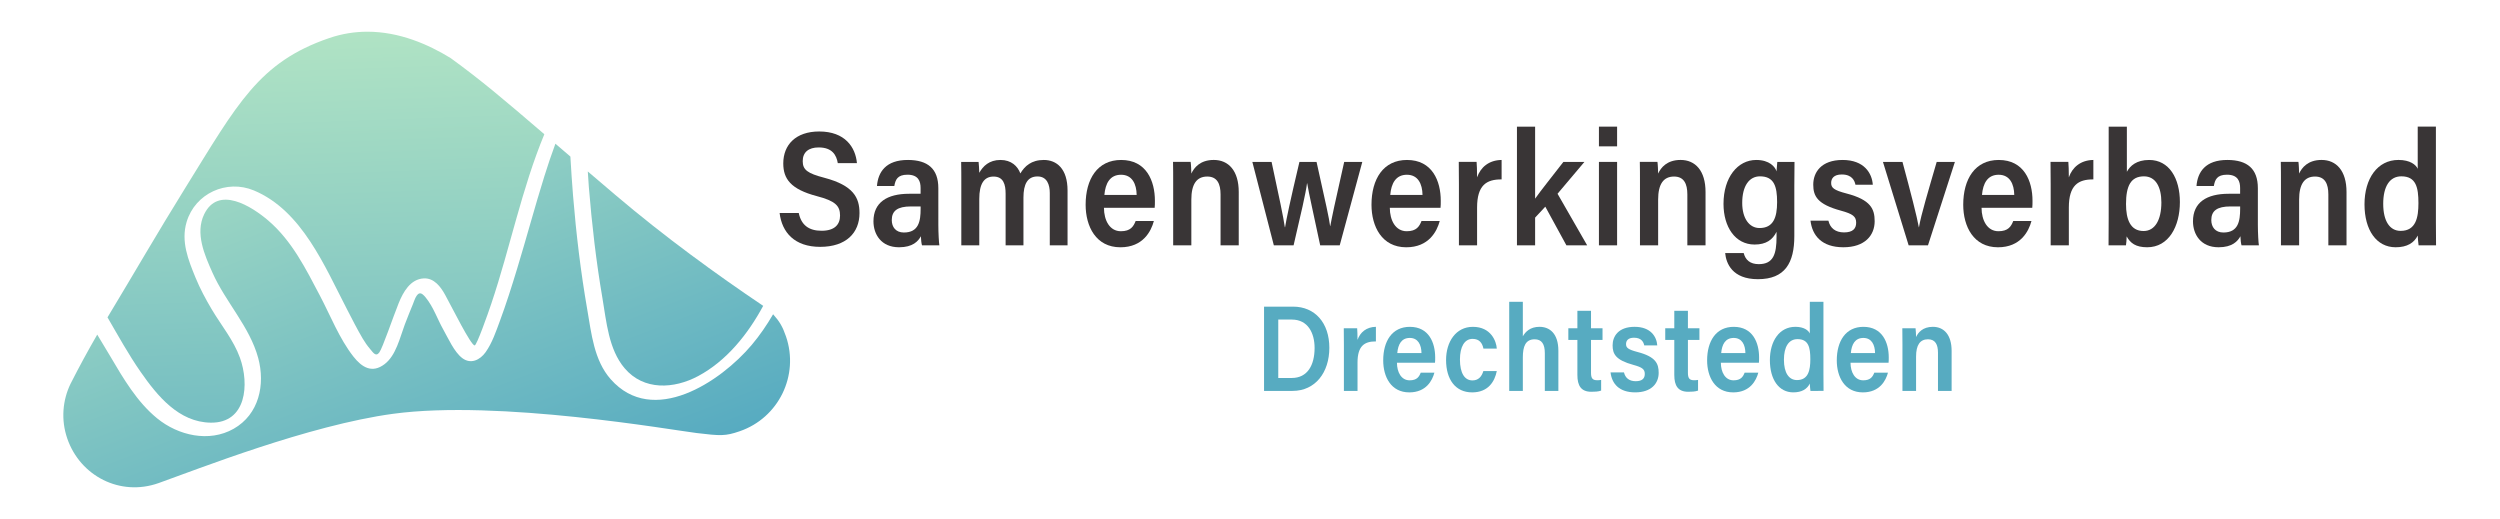 <?xml version="1.0" encoding="UTF-8" standalone="no"?>
<svg
   xmlns:dc="http://purl.org/dc/elements/1.1/"
   xmlns:cc="http://creativecommons.org/ns#"
   xmlns:rdf="http://www.w3.org/1999/02/22-rdf-syntax-ns#"
   xmlns:svg="http://www.w3.org/2000/svg"
   xmlns="http://www.w3.org/2000/svg"
   viewBox="0 0 200.315 41.575"
   height="41.575"
   width="200.315"
   xml:space="preserve"
   id="svg2"
   version="1.1"><defs
     id="defs6"><clipPath
       id="clipPath18"
       clipPathUnits="userSpaceOnUse"><path
         id="path16"
         d="M 0,31.181 H 150.236 V 0 H 0 Z" /></clipPath><linearGradient
       id="linearGradient162"
       spreadMethod="pad"
       gradientTransform="matrix(-11.012,28.714,28.714,11.012,43.8,5.183)"
       gradientUnits="userSpaceOnUse"
       y2="0"
       x2="1"
       y1="0"
       x1="0"><stop
         id="stop158"
         offset="0"
         style="stop-opacity:1;stop-color:#57abc1" /><stop
         id="stop160"
         offset="1"
         style="stop-opacity:1;stop-color:#b0e3c4" /></linearGradient><linearGradient
       id="linearGradient182"
       spreadMethod="pad"
       gradientTransform="matrix(-11.482,29.939,29.939,11.482,28.939,-0.69)"
       gradientUnits="userSpaceOnUse"
       y2="0"
       x2="1"
       y1="0"
       x1="0"><stop
         id="stop178"
         offset="0"
         style="stop-opacity:1;stop-color:#57abc1" /><stop
         id="stop180"
         offset="1"
         style="stop-opacity:1;stop-color:#b0e3c4" /></linearGradient><linearGradient
       id="linearGradient202"
       spreadMethod="pad"
       gradientTransform="matrix(-1.219,34.918,34.918,1.219,20.407,-5.732)"
       gradientUnits="userSpaceOnUse"
       y2="0"
       x2="1"
       y1="0"
       x1="0"><stop
         id="stop198"
         offset="0"
         style="stop-opacity:1;stop-color:#57abc1" /><stop
         id="stop200"
         offset="1"
         style="stop-opacity:1;stop-color:#b0e3c4" /></linearGradient></defs><g
     transform="matrix(1.333,0,0,-1.333,0,41.575)"
     id="g10"><g
       id="g12"><g
         clip-path="url(#clipPath18)"
         id="g14"><g
           transform="translate(48.013,18.386)"
           id="g20"><path
             id="path22"
             style="fill:#393536;fill-opacity:1;fill-rule:nonzero;stroke:none"
             d="m 0,0 c 0.148,-0.723 0.606,-1.068 1.37,-1.068 0.786,0 1.112,0.371 1.112,0.915 0,0.592 -0.295,0.879 -1.396,1.167 -1.577,0.416 -2.017,1.042 -2.017,1.966 0,1.116 0.749,1.92 2.16,1.92 1.556,0 2.183,-0.951 2.268,-1.903 H 2.346 C 2.267,3.476 2.015,3.941 1.196,3.941 0.592,3.941 0.238,3.653 0.238,3.118 c 0,-0.525 0.287,-0.736 1.298,-1 1.755,-0.464 2.115,-1.201 2.115,-2.123 0,-1.183 -0.801,-2.03 -2.366,-2.03 -1.538,0 -2.297,0.871 -2.436,2.035 z" /></g><g
           transform="translate(55.338,18.78)"
           id="g24"><path
             id="path26"
             style="fill:#393536;fill-opacity:1;fill-rule:nonzero;stroke:none"
             d="m 0,0 h -0.584 c -0.803,0 -1.15,-0.262 -1.15,-0.821 0,-0.416 0.241,-0.746 0.727,-0.746 0.893,0 1.007,0.68 1.007,1.426 z m 1.065,-1.109 c 0,-0.47 0.035,-1.099 0.062,-1.228 H 0.083 c -0.035,0.103 -0.062,0.359 -0.067,0.546 -0.162,-0.3 -0.487,-0.663 -1.312,-0.663 -1.081,0 -1.539,0.787 -1.539,1.559 0,1.135 0.815,1.657 2.146,1.657 h 0.687 v 0.347 c 0,0.385 -0.12,0.799 -0.789,0.799 -0.604,0 -0.724,-0.305 -0.79,-0.678 H -2.624 C -2.559,2.054 -2.1,2.802 -0.751,2.794 0.423,2.788 1.065,2.272 1.065,1.096 Z" /></g><g
           transform="translate(57.784,20.164)"
           id="g28"><path
             id="path30"
             style="fill:#393536;fill-opacity:1;fill-rule:nonzero;stroke:none"
             d="M 0,0 C 0,0.434 0,0.871 -0.009,1.293 H 1.038 C 1.053,1.161 1.076,0.852 1.08,0.637 1.302,1.036 1.675,1.41 2.355,1.41 3.001,1.41 3.386,1.041 3.549,0.601 3.806,1.033 4.208,1.41 4.957,1.41 5.726,1.41 6.386,0.892 6.386,-0.43 V -3.721 H 5.318 v 3.144 c 0,0.496 -0.162,0.996 -0.739,0.996 -0.599,0 -0.844,-0.46 -0.844,-1.27 v -2.87 H 2.663 v 3.1 c 0,0.561 -0.131,1.033 -0.724,1.033 -0.581,0 -0.859,-0.449 -0.859,-1.341 V -3.721 H 0 Z" /></g><g
           transform="translate(68.324,19.471)"
           id="g32"><path
             id="path34"
             style="fill:#393536;fill-opacity:1;fill-rule:nonzero;stroke:none"
             d="M 0,0 C -0.009,0.665 -0.274,1.214 -0.938,1.214 -1.603,1.214 -1.88,0.702 -1.94,0 Z m -1.966,-0.771 c 0.002,-0.76 0.346,-1.41 1.017,-1.41 0.586,0 0.762,0.291 0.889,0.616 h 1.095 c -0.166,-0.623 -0.656,-1.581 -2.014,-1.581 -1.465,0 -2.088,1.251 -2.088,2.558 0,1.545 0.71,2.691 2.134,2.691 1.52,0 2.03,-1.263 2.03,-2.454 0,-0.164 0,-0.28 -0.014,-0.42 z" /></g><g
           transform="translate(70.519,20.194)"
           id="g36"><path
             id="path38"
             style="fill:#393536;fill-opacity:1;fill-rule:nonzero;stroke:none"
             d="M 0,0 C 0,0.43 0,0.887 -0.009,1.264 H 1.05 C 1.074,1.128 1.089,0.72 1.092,0.562 1.255,0.917 1.621,1.381 2.44,1.381 c 0.887,0 1.501,-0.645 1.501,-1.93 V -3.751 H 2.848 v 3.062 c 0,0.629 -0.201,1.072 -0.799,1.072 -0.64,0 -0.957,-0.46 -0.957,-1.386 v -2.748 l -1.092,0 z" /></g><g
           transform="translate(76.434,21.457)"
           id="g40"><path
             id="path42"
             style="fill:#393536;fill-opacity:1;fill-rule:nonzero;stroke:none"
             d="M 0,0 C 0.459,-2.127 0.714,-3.339 0.797,-3.925 H 0.811 C 0.9,-3.398 1.093,-2.454 1.674,0 H 2.703 C 3.28,-2.59 3.452,-3.35 3.519,-3.86 H 3.528 C 3.626,-3.337 3.779,-2.585 4.365,0 H 5.453 L 4.096,-5.015 H 2.922 C 2.528,-3.138 2.24,-1.902 2.14,-1.283 H 2.131 C 2.056,-1.884 1.758,-3.152 1.323,-5.015 H 0.136 L -1.156,0 Z" /></g><g
           transform="translate(85.507,19.471)"
           id="g44"><path
             id="path46"
             style="fill:#393536;fill-opacity:1;fill-rule:nonzero;stroke:none"
             d="M 0,0 C -0.009,0.665 -0.274,1.214 -0.938,1.214 -1.603,1.214 -1.88,0.702 -1.94,0 Z m -1.966,-0.771 c 0.002,-0.76 0.346,-1.41 1.017,-1.41 0.586,0 0.762,0.291 0.889,0.616 h 1.095 c -0.166,-0.623 -0.656,-1.581 -2.014,-1.581 -1.465,0 -2.088,1.251 -2.088,2.558 0,1.545 0.71,2.691 2.134,2.691 1.52,0 2.03,-1.263 2.03,-2.454 0,-0.164 0,-0.28 -0.014,-0.42 z" /></g><g
           transform="translate(87.695,20.097)"
           id="g48"><path
             id="path50"
             style="fill:#393536;fill-opacity:1;fill-rule:nonzero;stroke:none"
             d="M 0,0 C 0,0.566 -0.003,0.992 -0.009,1.361 H 1.062 C 1.078,1.238 1.092,0.776 1.092,0.432 1.304,1.041 1.805,1.466 2.566,1.477 V 0.308 C 1.652,0.315 1.092,-0.045 1.092,-1.385 V -3.654 H 0 Z" /></g><g
           transform="translate(92.275,19.248)"
           id="g52"><path
             id="path54"
             style="fill:#393536;fill-opacity:1;fill-rule:nonzero;stroke:none"
             d="M 0,0 C 0.349,0.498 1.08,1.405 1.7,2.209 H 2.964 L 1.348,0.295 3.129,-2.806 H 1.881 L 0.612,-0.482 0,-1.14 V -2.806 H -1.092 V 4.329 H 0 Z" /></g><path
           id="path56"
           style="fill:#393536;fill-opacity:1;fill-rule:nonzero;stroke:none"
           d="m 96.111,21.457 h 1.092 v -5.015 h -1.092 z m 0,2.12 h 1.092 v -1.185 h -1.092 z" /><g
           transform="translate(98.578,20.194)"
           id="g58"><path
             id="path60"
             style="fill:#393536;fill-opacity:1;fill-rule:nonzero;stroke:none"
             d="M 0,0 C 0,0.43 0,0.887 -0.009,1.264 H 1.05 C 1.074,1.128 1.089,0.72 1.092,0.562 1.255,0.917 1.621,1.381 2.44,1.381 c 0.887,0 1.501,-0.645 1.501,-1.93 V -3.751 H 2.848 v 3.062 c 0,0.629 -0.201,1.072 -0.799,1.072 -0.64,0 -0.957,-0.46 -0.957,-1.386 v -2.748 l -1.092,0 z" /></g><g
           transform="translate(104.724,18.99)"
           id="g62"><path
             id="path64"
             style="fill:#393536;fill-opacity:1;fill-rule:nonzero;stroke:none"
             d="m 0,0 c 0,-0.929 0.425,-1.508 1.04,-1.508 0.827,0 1.057,0.625 1.057,1.559 0,0.939 -0.179,1.548 -1.031,1.548 C 0.425,1.599 0,1.03 0,0 m 3.132,-1.99 c 0,-1.609 -0.556,-2.593 -2.188,-2.593 -1.555,0 -1.912,0.966 -1.969,1.57 h 1.114 c 0.103,-0.413 0.388,-0.666 0.904,-0.666 0.883,0 1.07,0.607 1.07,1.648 v 0.295 C 1.826,-2.213 1.439,-2.5 0.743,-2.5 c -1.163,0 -1.868,1.057 -1.868,2.446 0,1.591 0.85,2.638 1.967,2.638 0.804,0 1.141,-0.42 1.221,-0.687 0.009,0.166 0.036,0.48 0.045,0.57 H 3.143 C 3.137,2.072 3.132,1.507 3.132,1.025 Z" /></g><g
           transform="translate(109.904,17.926)"
           id="g66"><path
             id="path68"
             style="fill:#393536;fill-opacity:1;fill-rule:nonzero;stroke:none"
             d="m 0,0 c 0.106,-0.45 0.424,-0.707 0.94,-0.707 0.53,0 0.729,0.229 0.729,0.584 0,0.372 -0.199,0.528 -0.918,0.724 -1.411,0.384 -1.661,0.867 -1.661,1.565 0,0.729 0.469,1.482 1.764,1.482 1.301,0 1.769,-0.803 1.815,-1.488 H 1.626 C 1.578,2.392 1.429,2.775 0.805,2.775 0.318,2.775 0.166,2.528 0.166,2.267 0.166,1.976 0.322,1.833 1.087,1.633 2.548,1.253 2.781,0.702 2.781,-0.036 2.781,-0.883 2.193,-1.6 0.9,-1.6 c -1.303,0 -1.872,0.708 -1.976,1.6 z" /></g><g
           transform="translate(114.357,21.457)"
           id="g70"><path
             id="path72"
             style="fill:#393536;fill-opacity:1;fill-rule:nonzero;stroke:none"
             d="M 0,0 C 0.49,-1.817 0.877,-3.318 0.983,-3.929 H 0.991 C 1.113,-3.192 1.568,-1.683 2.057,0 H 3.151 L 1.533,-5.015 H 0.371 L -1.174,0 Z" /></g><g
           transform="translate(121.076,19.471)"
           id="g74"><path
             id="path76"
             style="fill:#393536;fill-opacity:1;fill-rule:nonzero;stroke:none"
             d="M 0,0 C -0.009,0.665 -0.274,1.214 -0.938,1.214 -1.603,1.214 -1.88,0.702 -1.94,0 Z m -1.966,-0.771 c 0.002,-0.76 0.346,-1.41 1.017,-1.41 0.586,0 0.762,0.291 0.889,0.616 h 1.095 c -0.166,-0.623 -0.656,-1.581 -2.014,-1.581 -1.465,0 -2.088,1.251 -2.088,2.558 0,1.545 0.71,2.691 2.134,2.691 1.52,0 2.03,-1.263 2.03,-2.454 0,-0.164 0,-0.28 -0.014,-0.42 z" /></g><g
           transform="translate(123.265,20.097)"
           id="g78"><path
             id="path80"
             style="fill:#393536;fill-opacity:1;fill-rule:nonzero;stroke:none"
             d="M 0,0 C 0,0.566 -0.003,0.992 -0.009,1.361 H 1.062 C 1.078,1.238 1.092,0.776 1.092,0.432 1.304,1.041 1.805,1.466 2.566,1.477 V 0.308 C 1.652,0.315 1.092,-0.045 1.092,-1.385 V -3.654 H 0 Z" /></g><g
           transform="translate(129.919,19.02)"
           id="g82"><path
             id="path84"
             style="fill:#393536;fill-opacity:1;fill-rule:nonzero;stroke:none"
             d="m 0,0 c 0,0.918 -0.335,1.569 -1.047,1.569 -0.796,0 -1.078,-0.583 -1.078,-1.663 0,-0.912 0.25,-1.623 1.056,-1.623 C -0.378,-1.717 0,-1.041 0,0 m -3.167,4.557 h 1.093 V 1.843 c 0.192,0.358 0.579,0.711 1.342,0.711 1.197,0 1.845,-1.097 1.845,-2.531 0,-1.466 -0.673,-2.717 -1.965,-2.717 -0.689,0 -1.012,0.249 -1.235,0.654 0,-0.195 -0.021,-0.408 -0.042,-0.538 h -1.046 c 0.008,0.549 0.008,1.105 0.008,1.655 z" /></g><g
           transform="translate(134.654,18.78)"
           id="g86"><path
             id="path88"
             style="fill:#393536;fill-opacity:1;fill-rule:nonzero;stroke:none"
             d="m 0,0 h -0.584 c -0.803,0 -1.15,-0.262 -1.15,-0.821 0,-0.416 0.241,-0.746 0.727,-0.746 0.893,0 1.007,0.68 1.007,1.426 z m 1.065,-1.109 c 0,-0.47 0.035,-1.099 0.062,-1.228 H 0.083 c -0.035,0.103 -0.062,0.359 -0.067,0.546 -0.162,-0.3 -0.487,-0.663 -1.312,-0.663 -1.081,0 -1.539,0.787 -1.539,1.559 0,1.135 0.815,1.657 2.146,1.657 h 0.687 v 0.347 c 0,0.385 -0.12,0.799 -0.789,0.799 -0.604,0 -0.724,-0.305 -0.79,-0.678 H -2.624 C -2.559,2.054 -2.1,2.802 -0.751,2.794 0.423,2.788 1.065,2.272 1.065,1.096 Z" /></g><g
           transform="translate(137.107,20.194)"
           id="g90"><path
             id="path92"
             style="fill:#393536;fill-opacity:1;fill-rule:nonzero;stroke:none"
             d="M 0,0 C 0,0.43 0,0.887 -0.009,1.264 H 1.05 C 1.074,1.128 1.089,0.72 1.092,0.562 1.255,0.917 1.621,1.381 2.44,1.381 c 0.887,0 1.501,-0.645 1.501,-1.93 V -3.751 H 2.849 v 3.062 c 0,0.629 -0.202,1.072 -0.8,1.072 -0.64,0 -0.957,-0.46 -0.957,-1.386 v -2.748 l -1.092,0 z" /></g><g
           transform="translate(143.254,18.939)"
           id="g94"><path
             id="path96"
             style="fill:#393536;fill-opacity:1;fill-rule:nonzero;stroke:none"
             d="m 0,0 c 0,-1.056 0.402,-1.628 1.047,-1.628 0.926,0 1.07,0.819 1.07,1.668 0,0.943 -0.143,1.611 -1.028,1.611 C 0.386,1.651 0,1.037 0,0 m 3.167,4.639 v -5.744 c 0,-0.461 0,-0.924 0.009,-1.391 H 2.126 C 2.102,-2.351 2.081,-2.05 2.074,-1.909 1.855,-2.346 1.443,-2.613 0.746,-2.613 c -1.148,0 -1.871,1.028 -1.871,2.58 0,1.543 0.772,2.669 2.041,2.669 0.7,0 1.052,-0.29 1.158,-0.533 v 2.536 z" /></g><g
           transform="translate(76.836,8.469)"
           id="g98"><path
             id="path100"
             style="fill:#57abc1;fill-opacity:1;fill-rule:nonzero;stroke:none"
             d="m 0,0 h 0.813 c 0.942,0 1.371,0.767 1.371,1.808 0,0.886 -0.397,1.703 -1.366,1.703 H 0 Z M -0.855,4.288 H 0.891 C 2.203,4.288 3.07,3.316 3.07,1.814 3.07,0.33 2.227,-0.777 0.857,-0.777 h -1.712 z" /></g><g
           transform="translate(80.781,10.435)"
           id="g102"><path
             id="path104"
             style="fill:#57abc1;fill-opacity:1;fill-rule:nonzero;stroke:none"
             d="M 0,0 C 0,0.425 -0.002,0.745 -0.007,1.022 H 0.797 C 0.808,0.929 0.819,0.582 0.819,0.324 0.978,0.781 1.354,1.1 1.924,1.109 V 0.231 C 1.239,0.236 0.819,-0.034 0.819,-1.039 V -2.743 H 0 Z" /></g><g
           transform="translate(85.445,9.965)"
           id="g106"><path
             id="path108"
             style="fill:#57abc1;fill-opacity:1;fill-rule:nonzero;stroke:none"
             d="M 0,0 C -0.007,0.499 -0.206,0.911 -0.703,0.911 -1.202,0.911 -1.41,0.527 -1.455,0 Z m -1.475,-0.579 c 0.002,-0.57 0.26,-1.058 0.763,-1.058 0.439,0 0.571,0.218 0.667,0.462 h 0.821 c -0.124,-0.468 -0.492,-1.187 -1.51,-1.187 -1.099,0 -1.567,0.939 -1.567,1.921 0,1.16 0.533,2.019 1.601,2.019 1.14,0 1.523,-0.948 1.523,-1.842 0,-0.123 0,-0.209 -0.011,-0.315 z" /></g><g
           transform="translate(89.972,8.886)"
           id="g110"><path
             id="path112"
             style="fill:#57abc1;fill-opacity:1;fill-rule:nonzero;stroke:none"
             d="m 0,0 c -0.126,-0.635 -0.522,-1.283 -1.482,-1.283 -1.013,0 -1.567,0.789 -1.567,1.945 0,1.096 0.587,1.995 1.611,1.995 1.087,0 1.411,-0.864 1.438,-1.31 h -0.803 c -0.066,0.332 -0.243,0.586 -0.651,0.586 -0.485,0 -0.761,-0.469 -0.761,-1.24 0,-0.821 0.282,-1.257 0.752,-1.257 0.356,0 0.553,0.225 0.656,0.564 z" /></g><g
           transform="translate(91.537,13.048)"
           id="g114"><path
             id="path116"
             style="fill:#57abc1;fill-opacity:1;fill-rule:nonzero;stroke:none"
             d="m 0,0 v -2.074 c 0.157,0.273 0.443,0.57 1,0.57 0.601,0 1.136,-0.387 1.136,-1.441 V -5.356 H 1.322 v 2.271 c 0,0.54 -0.186,0.831 -0.613,0.831 C 0.158,-2.254 0,-2.69 0,-3.339 V -5.356 H -0.819 V 0 Z" /></g><g
           transform="translate(94.272,11.456)"
           id="g118"><path
             id="path120"
             style="fill:#57abc1;fill-opacity:1;fill-rule:nonzero;stroke:none"
             d="M 0,0 H 0.544 V 1.049 H 1.363 V 0 H 2.055 V -0.699 H 1.363 v -1.974 c 0,-0.313 0.079,-0.45 0.368,-0.45 0.061,0 0.163,0.003 0.241,0.019 V -3.745 C 1.8,-3.811 1.563,-3.816 1.383,-3.816 c -0.616,0 -0.839,0.363 -0.839,1.01 v 2.107 l -0.544,0 z" /></g><g
           transform="translate(97.616,8.805)"
           id="g122"><path
             id="path124"
             style="fill:#57abc1;fill-opacity:1;fill-rule:nonzero;stroke:none"
             d="m 0,0 c 0.08,-0.337 0.318,-0.53 0.705,-0.53 0.397,0 0.546,0.172 0.546,0.438 0,0.279 -0.148,0.396 -0.688,0.543 -1.058,0.289 -1.246,0.652 -1.246,1.176 0,0.546 0.352,1.112 1.323,1.112 0.976,0 1.327,-0.603 1.361,-1.118 H 1.219 C 1.183,1.795 1.072,2.084 0.604,2.084 0.238,2.084 0.125,1.898 0.125,1.702 c 0,-0.219 0.116,-0.325 0.69,-0.476 1.096,-0.285 1.271,-0.699 1.271,-1.253 0,-0.635 -0.442,-1.174 -1.411,-1.174 -0.978,0 -1.404,0.532 -1.482,1.201 z" /></g><g
           transform="translate(100.097,11.456)"
           id="g126"><path
             id="path128"
             style="fill:#57abc1;fill-opacity:1;fill-rule:nonzero;stroke:none"
             d="M 0,0 H 0.544 V 1.049 H 1.363 V 0 H 2.055 V -0.699 H 1.363 v -1.974 c 0,-0.313 0.079,-0.45 0.368,-0.45 0.061,0 0.163,0.003 0.241,0.019 V -3.745 C 1.8,-3.811 1.563,-3.816 1.383,-3.816 c -0.616,0 -0.839,0.363 -0.839,1.01 v 2.107 l -0.544,0 z" /></g><g
           transform="translate(104.915,9.965)"
           id="g130"><path
             id="path132"
             style="fill:#57abc1;fill-opacity:1;fill-rule:nonzero;stroke:none"
             d="M 0,0 C -0.007,0.499 -0.206,0.911 -0.703,0.911 -1.202,0.911 -1.41,0.527 -1.455,0 Z m -1.475,-0.579 c 0.002,-0.57 0.26,-1.058 0.763,-1.058 0.439,0 0.571,0.218 0.667,0.462 h 0.821 c -0.124,-0.468 -0.492,-1.187 -1.51,-1.187 -1.099,0 -1.567,0.939 -1.567,1.921 0,1.16 0.533,2.019 1.601,2.019 1.14,0 1.523,-0.948 1.523,-1.842 0,-0.123 0,-0.209 -0.011,-0.315 z" /></g><g
           transform="translate(107.231,9.565)"
           id="g134"><path
             id="path136"
             style="fill:#57abc1;fill-opacity:1;fill-rule:nonzero;stroke:none"
             d="m 0,0 c 0,-0.793 0.301,-1.222 0.785,-1.222 0.694,0 0.802,0.616 0.802,1.252 0,0.709 -0.107,1.209 -0.77,1.209 C 0.289,1.239 0,0.779 0,0 m 2.375,3.483 v -4.312 c 0,-0.346 0,-0.693 0.007,-1.044 H 1.594 C 1.576,-1.765 1.56,-1.539 1.556,-1.432 1.391,-1.761 1.082,-1.961 0.56,-1.961 c -0.862,0 -1.404,0.771 -1.404,1.936 0,1.159 0.579,2.004 1.531,2.004 0.525,0 0.788,-0.217 0.869,-0.401 v 1.905 z" /></g><g
           transform="translate(112.709,9.965)"
           id="g138"><path
             id="path140"
             style="fill:#57abc1;fill-opacity:1;fill-rule:nonzero;stroke:none"
             d="M 0,0 C -0.007,0.499 -0.206,0.911 -0.703,0.911 -1.202,0.911 -1.41,0.527 -1.455,0 Z m -1.475,-0.579 c 0.002,-0.57 0.26,-1.058 0.763,-1.058 0.439,0 0.571,0.218 0.667,0.462 h 0.821 c -0.124,-0.468 -0.492,-1.187 -1.51,-1.187 -1.099,0 -1.567,0.939 -1.567,1.921 0,1.16 0.533,2.019 1.601,2.019 1.14,0 1.523,-0.948 1.523,-1.842 0,-0.123 0,-0.209 -0.011,-0.315 z" /></g><g
           transform="translate(114.355,10.508)"
           id="g142"><path
             id="path144"
             style="fill:#57abc1;fill-opacity:1;fill-rule:nonzero;stroke:none"
             d="M 0,0 C 0,0.322 0,0.666 -0.007,0.948 H 0.788 C 0.805,0.847 0.817,0.54 0.819,0.422 0.941,0.688 1.216,1.036 1.83,1.036 c 0.665,0 1.126,-0.484 1.126,-1.448 v -2.404 h -0.82 v 2.299 c 0,0.472 -0.151,0.804 -0.6,0.804 -0.479,0 -0.717,-0.345 -0.717,-1.041 V -2.816 H 0 Z" /></g></g></g><g
       id="g146"><g
         id="g148"><g
           id="g154"><g
             id="g156"><path
               id="path164"
               style="fill:url(#linearGradient162);stroke:none"
               d="m 35.395,19.947 c 0.183,-2.241 0.439,-4.469 0.818,-6.685 v 0 c 0.241,-1.414 0.371,-3.068 1.327,-4.201 v 0 c 1.151,-1.364 2.976,-1.253 4.427,-0.477 v 0 c 1.713,0.916 2.998,2.531 3.908,4.221 v 0 c -2.812,1.891 -5.936,4.16 -8.886,6.666 v 0 c -0.597,0.507 -1.145,0.973 -1.657,1.412 v 0 c 0.023,-0.312 0.038,-0.625 0.063,-0.936" /></g></g></g></g><g
       id="g166"><g
         id="g168"><g
           id="g174"><g
             id="g176"><path
               id="path184"
               style="fill:url(#linearGradient182);stroke:none"
               d="m 32.72,20.59 c -0.576,-1.839 -1.071,-3.701 -1.633,-5.544 v 0 c -0.322,-1.058 -0.655,-2.115 -1.04,-3.153 v 0 c -0.233,-0.63 -0.465,-1.323 -0.859,-1.876 v 0 C 28.855,9.552 28.302,9.277 27.789,9.662 v 0 c -0.49,0.369 -0.849,1.198 -1.14,1.712 v 0 c -0.355,0.628 -0.601,1.374 -1.063,1.935 v 0 c -0.261,0.318 -0.422,0.358 -0.619,-0.031 v 0 c -0.051,-0.103 -0.096,-0.245 -0.141,-0.357 v 0 c -0.169,-0.416 -0.339,-0.829 -0.497,-1.248 v 0 c -0.29,-0.769 -0.52,-1.849 -1.214,-2.374 v 0 C 22.361,8.726 21.747,9.113 21.24,9.76 v 0 c -0.842,1.075 -1.377,2.456 -2.01,3.658 v 0 c -0.853,1.622 -1.68,3.289 -3.093,4.504 v 0 c -1.001,0.862 -3.021,2.147 -3.868,0.381 v 0 c -0.546,-1.14 0.026,-2.439 0.506,-3.513 v 0 c 0.789,-1.765 2.231,-3.236 2.743,-5.112 v 0 C 15.955,8.071 15.572,6.283 14.044,5.415 v 0 C 12.567,4.576 10.709,5.01 9.444,6.044 v 0 C 8.234,7.03 7.405,8.452 6.624,9.779 v 0 c -0.256,0.435 -0.519,0.865 -0.779,1.297 v 0 C 5.279,10.099 4.747,9.119 4.249,8.137 v 0 L 4.246,8.132 C 3.761,7.138 3.655,5.959 4.043,4.831 v 0 c 0.776,-2.256 3.18,-3.5 5.49,-2.68 v 0 c 2.31,0.82 9.022,3.479 14.105,4.166 v 0 C 29.975,7.173 40.436,5.333 41.872,5.16 v 0 c 1.438,-0.173 1.727,-0.191 2.591,0.107 v 0 c 2.342,0.805 3.588,3.357 2.782,5.7 v 0 c -0.201,0.585 -0.384,0.897 -0.774,1.332 v 0 c -0.378,-0.649 -0.802,-1.27 -1.287,-1.845 v 0 C 43.311,8.235 39.247,5.522 36.709,8.393 v 0 c -1.004,1.136 -1.16,2.752 -1.409,4.188 v 0 c -0.394,2.265 -0.664,4.54 -0.853,6.83 v 0 c -0.064,0.789 -0.116,1.578 -0.161,2.367 v 0 c -0.317,0.272 -0.615,0.528 -0.901,0.773 v 0 C 33.146,21.903 32.926,21.248 32.72,20.59" /></g></g></g></g><g
       id="g186"><g
         id="g188"><g
           id="g194"><g
             id="g196"><path
               id="path204"
               style="fill:url(#linearGradient202);stroke:none"
               d="M 19.783,28.899 C 15.552,27.45 14.27,24.937 11.148,19.911 v 0 C 9.465,17.201 8.023,14.698 6.462,12.112 v 0 C 7.105,11.008 7.726,9.878 8.454,8.834 v 0 c 1.002,-1.439 2.294,-3.025 4.21,-3.051 v 0 c 2.162,-0.031 2.33,2.322 1.759,3.902 v 0 c -0.384,1.063 -1.124,1.945 -1.695,2.908 v 0 c -0.364,0.613 -0.702,1.244 -0.973,1.903 v 0 c -0.441,1.076 -0.888,2.181 -0.536,3.356 v 0 c 0.511,1.71 2.404,2.573 4.041,1.89 v 0 c 2.891,-1.206 4.258,-4.567 5.602,-7.15 v 0 c 0.303,-0.583 0.599,-1.175 0.933,-1.742 v 0 c 0.133,-0.226 0.28,-0.439 0.451,-0.638 v 0 C 22.424,10.003 22.59,9.719 22.8,10.004 v 0 c 0.203,0.279 0.808,2.078 1.164,2.962 v 0 c 0.265,0.658 0.701,1.45 1.511,1.489 v 0 c 0.618,0.03 1.014,-0.502 1.282,-0.989 v 0 c 0.429,-0.78 1.546,-3.04 1.775,-3.04 v 0 c 0.124,0 0.783,1.863 1.001,2.511 v 0 c 1.13,3.356 1.827,6.907 3.187,10.184 v 0 c -2.461,2.112 -3.797,3.244 -5.633,4.578 v 0 c -1.343,0.823 -3.08,1.584 -5,1.584 v 0 c -0.745,0 -1.517,-0.114 -2.304,-0.384" /></g></g></g></g></g></svg>